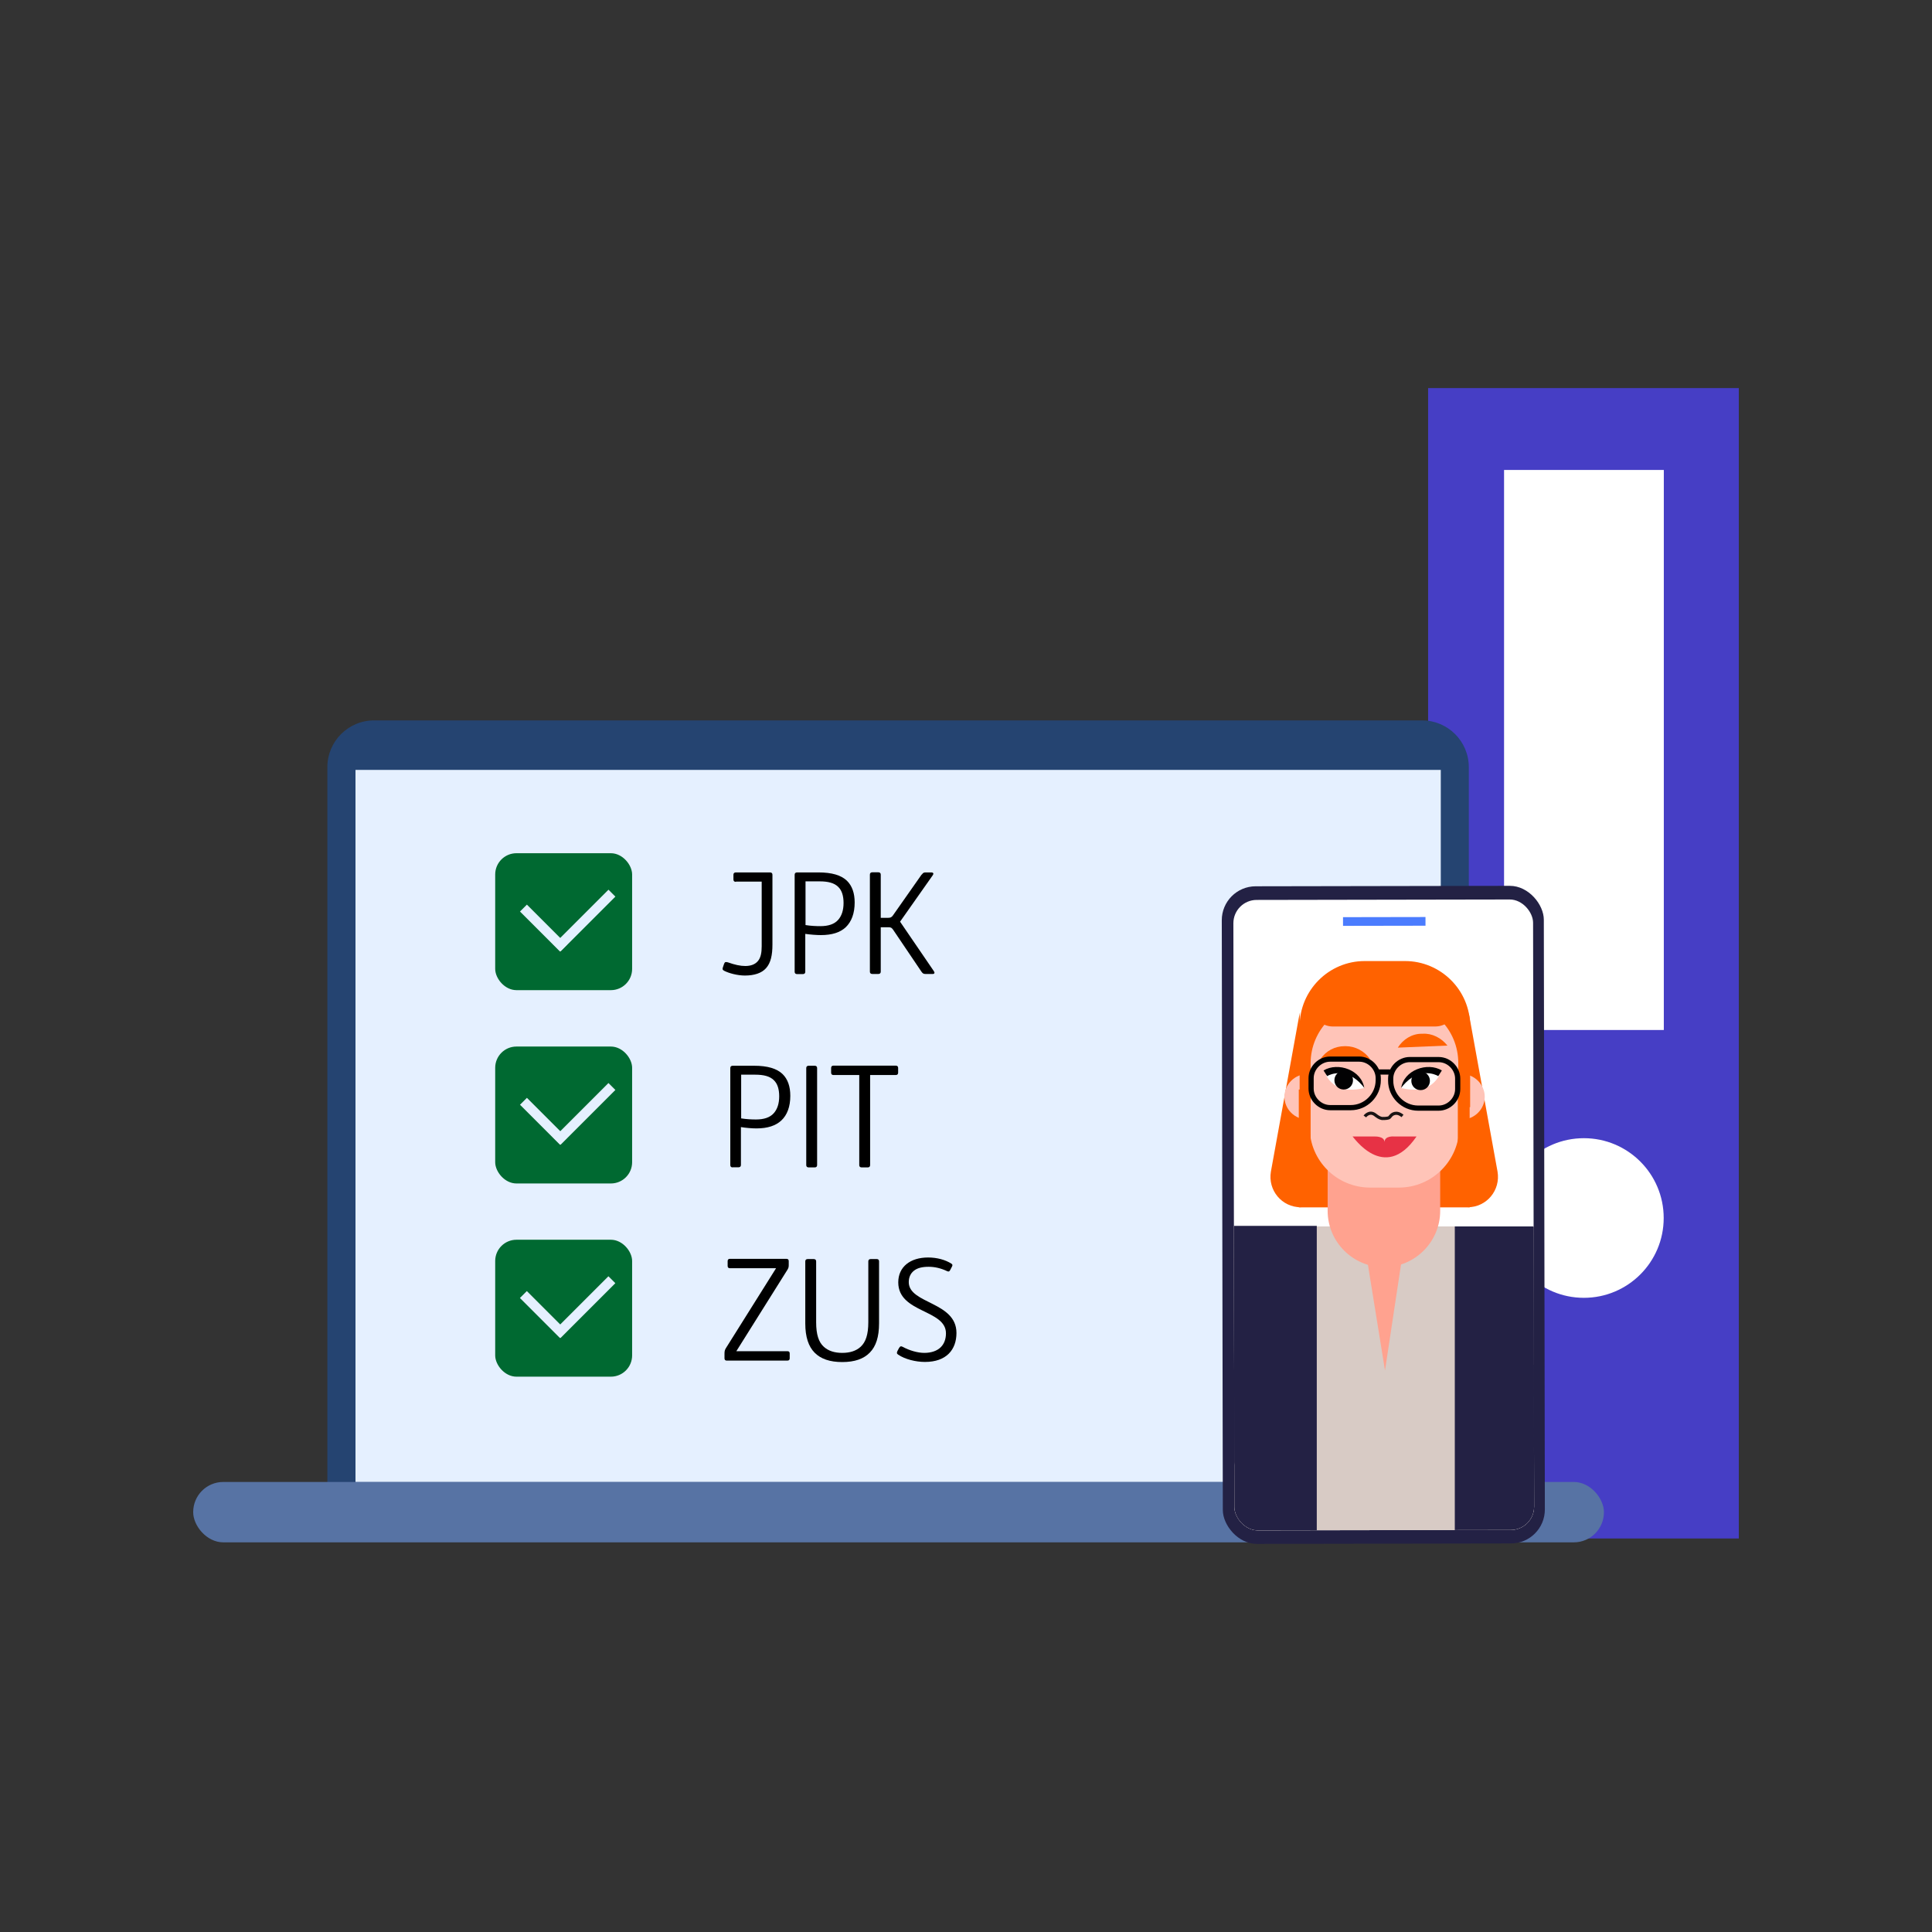 <?xml version="1.0" encoding="UTF-8"?>
<svg id="Layer_1" data-name="Layer 1" xmlns="http://www.w3.org/2000/svg" xmlns:xlink="http://www.w3.org/1999/xlink" viewBox="0 0 160 160">
  <rect x="0" y="0" width="160" height="160" fill="#333333" stroke="none"/>
  <defs>
    <style>
      .cls-1, .cls-2, .cls-3 {
        fill: none;
      }

      .cls-4 {
        fill: #d8cbc5;
      }

      .cls-5 {
        fill: #ffa28f;
      }

      .cls-6 {
        fill: #020203;
      }

      .cls-7 {
        fill: #232144;
      }

      .cls-8 {
        fill: #ffc4b8;
      }

      .cls-9 {
        fill: #e73245;
      }

      .cls-10 {
        fill: #006931;
      }

      .cls-11 {
        fill: #4b7cfe;
      }

      .cls-12 {
        fill: #fff;
      }

      .cls-13 {
        fill: #254471;
      }

      .cls-14 {
        fill: #e5f0ff;
      }

      .cls-2 {
        stroke: #000;
        stroke-width: .43px;
      }

      .cls-2, .cls-3 {
        stroke-miterlimit: 10;
      }

      .cls-15 {
        fill: #5773a4;
      }

      .cls-16 {
        fill: #463ec5;
      }

      .cls-17 {
        fill: #ff6200;
      }

      .cls-3 {
        stroke: #191414;
        stroke-width: .26px;
      }

      .cls-18 {
        clip-path: url(#clippath);
      }
    </style>
    <clipPath id="clippath">
      <rect class="cls-1" x="102.19" y="74.51" width="24.82" height="52.21" rx="1.93" ry="1.93" transform="translate(-.18 .2) rotate(-.1)"/>
    </clipPath>
  </defs>
  <g>
    <circle class="cls-12" cx="105.2" cy="100.87" r="6.61"/>
    <g>
      <rect class="cls-16" x="118.27" y="32.14" width="25.73" height="95.27"/>
      <rect class="cls-12" x="124.56" y="38.92" width="13.23" height="46.38"/>
      <circle class="cls-12" cx="131.17" cy="100.87" r="6.61"/>
    </g>
  </g>
  <g>
    <g>
      <g>
        <g>
          <path class="cls-13" d="M30.98,59.66h86.79c2.13,0,3.87,1.73,3.87,3.87v60.2H27.11v-60.2c0-2.13,1.73-3.87,3.87-3.87Z"/>
          <rect class="cls-14" x="29.44" y="63.76" width="89.88" height="58.98"/>
        </g>
        <rect class="cls-15" x="16" y="122.73" width="116.83" height="5" rx="2.49" ry="2.49"/>
      </g>
      <g>
        <g>
          <rect class="cls-7" x="101.23" y="73.38" width="26.67" height="54.46" rx="2.81" ry="2.81" transform="translate(-.18 .2) rotate(-.1)"/>
          <rect class="cls-12" x="102.19" y="74.51" width="24.82" height="52.21" rx="1.93" ry="1.93" transform="translate(-.18 .2) rotate(-.1)"/>
          <rect class="cls-11" x="111.22" y="75.95" width="6.83" height=".72" transform="translate(-.13 .2) rotate(-.1)"/>
        </g>
        <g class="cls-18">
          <g>
            <polygon class="cls-8" points="91.91 134.45 98.62 134.45 102.04 121.88 94 121.88 91.91 134.45"/>
            <polygon class="cls-4" points="102 128.59 101.4 101.57 128.05 101.57 127.66 128.59 102 128.59"/>
            <path class="cls-7" d="M95.24,108.49c-.26-3.55,2.39-6.63,5.94-6.89,3.55-.26,6.63,2.39,6.89,5.94.26,3.55-4.06,9.02-4.06,9.02,0,0-8.51-4.49-8.77-8.04"/>
            <rect class="cls-17" x="107.56" y="88.61" width="14.16" height="11.38"/>
            <path class="cls-17" d="M107.73,99.98h0c-1.58,0-2.74-1.41-2.48-2.95l2.39-13.17.09,16.12h0Z"/>
            <path class="cls-17" d="M121.54,99.98h0c1.58,0,2.74-1.41,2.48-2.95l-2.39-13.17s-.09,16.12-.04,16.12h-.04Z"/>
            <path class="cls-8" d="M122.96,90.83c0,1.03-.86,1.88-1.88,1.88s-1.88-.86-1.88-1.88.86-1.88,1.88-1.88,1.88.86,1.88,1.88"/>
            <path class="cls-8" d="M110.13,90.83c0,1.03-.86,1.88-1.88,1.88s-1.88-.86-1.88-1.88.86-1.88,1.88-1.88,1.88.86,1.88,1.88"/>
            <path class="cls-5" d="M109.95,100.28v-6.07l9.32-.26v6.33c0,2.57-2.1,4.66-4.66,4.66h0c-2.57,0-4.66-2.1-4.66-4.66"/>
            <path class="cls-8" d="M108.46,93.35v-8.72c0-2.74,2.22-5,5-5h2.39c2.74,0,5,2.22,5,5v8.72c0,2.74-2.22,5-5,5h-2.39c-2.74,0-5-2.22-5-5"/>
            <path class="cls-3" d="M113.03,92.46s.38-.51.86-.13c.17.13.34.26.56.3.17,0,.34,0,.51-.04.09,0,.13-.09.21-.17.09-.13.47-.43.98,0"/>
            <path class="cls-9" d="M114.66,94.59c0-.51-.81-.47-.81-.47h-1.84c0-.09,2.61,3.93,5.3,0h-1.84s-.81-.09-.81.47"/>
            <path class="cls-17" d="M111.45,86.64h-.09c-.81,0-1.54.38-2.01,1.07h4.11c-.47-.68-1.24-1.07-2.01-1.07"/>
            <path class="cls-17" d="M117.82,85.61h-.09c-.81,0-1.54.47-1.97,1.15l4.11-.17c-.51-.64-1.28-1.03-2.05-.98"/>
            <path class="cls-12" d="M112.99,90.15s-.47-.98-1.33-1.28-1.84.17-1.84.17c0,0,.34.77,1.2,1.07s1.92,0,1.92,0"/>
            <path class="cls-6" d="M112.05,89.46c0,.43-.34.77-.77.77s-.77-.34-.77-.77.34-.77.77-.77.77.34.77.77"/>
            <path class="cls-6" d="M112.99,90.15c-.21-1.54-2.18-2.22-3.38-1.5.09.13.21.34.3.47.26-.17,1.63-.73,2.91.77.09.09.09.13.17.21"/>
            <path class="cls-12" d="M116.03,90.15s.47-.98,1.33-1.28,1.84.17,1.84.17c0,0-.34.77-1.2,1.07s-1.92,0-1.92,0"/>
            <path class="cls-6" d="M116.88,89.51c0,.43.34.77.77.77s.77-.34.77-.77-.34-.77-.77-.77-.77.34-.77.77"/>
            <path class="cls-6" d="M116.03,90.15c.21-1.54,2.18-2.22,3.38-1.5-.09.13-.21.34-.3.47-.26-.17-1.63-.73-2.91.77-.09.09-.09.13-.17.21"/>
            <path class="cls-17" d="M108.54,91.69v-3.64c0-2.74,2.22-5,4.92-5h2.39c2.74,0,4.92,2.22,4.92,5v3.64h.98v-6.71c0-2.99-2.44-5.39-5.39-5.39h-3.34c-2.99,0-5.39,2.44-5.39,5.39v6.71h.98-.09Z"/>
            <rect class="cls-17" x="107.56" y="90.23" width=".98" height="6.63"/>
            <rect class="cls-17" x="120.73" y="90.28" width=".98" height="6.63"/>
            <path class="cls-17" d="M118.85,85.01h-8.47c-.94,0-1.75-.77-1.75-1.75s.77-1.75,1.75-1.75h8.47c.94,0,1.75.77,1.75,1.75s-.77,1.75-1.75,1.75"/>
            <path class="cls-7" d="M134.25,108.49c.26-3.55-2.39-6.63-5.94-6.89s-6.63,2.39-6.89,5.94,4.06,9.02,4.06,9.02c0,0,8.51-4.49,8.77-8.04"/>
            <polygon class="cls-7" points="95.29 107.47 92.68 126.67 101.06 126.93 103.75 113.97 95.29 107.47"/>
            <polygon class="cls-8" points="135.53 121.88 127.49 121.88 130.91 134.45 137.63 134.45 135.53 121.88"/>
            <polygon class="cls-7" points="125.78 113.97 128.47 126.93 136.81 126.67 134.25 107.47 125.78 113.97"/>
            <polygon class="cls-5" points="113.25 104.52 114.7 113.5 116.07 104.43 113.25 104.52"/>
            <path class="cls-16" d="M98.79,134.28h32.2c-1.58-5-3.42-7.44-3.42-7.44h-25.36s-1.84,2.44-3.42,7.44h0Z"/>
            <g>
              <path class="cls-2" d="M110.17,87.71h2.39c.86,0,1.58.73,1.58,1.58v.17c0,1.24-1.03,2.27-2.27,2.27h-1.71c-.86,0-1.58-.73-1.58-1.58v-.86c0-.86.73-1.58,1.58-1.58Z"/>
              <path class="cls-2" d="M119.15,91.77h-1.71c-1.24,0-2.27-1.03-2.27-2.27v-.17c0-.86.73-1.58,1.58-1.58h2.39c.86,0,1.58.73,1.58,1.58v.86c0,.86-.73,1.58-1.58,1.58Z"/>
              <line class="cls-2" x1="114.1" y1="88.78" x2="115.13" y2="88.78"/>
            </g>
            <rect class="cls-7" x="101.87" y="101.52" width="7.18" height="25.32"/>
            <rect class="cls-7" x="120.48" y="101.57" width="7.18" height="25.32"/>
          </g>
        </g>
      </g>
    </g>
    <g>
      <rect class="cls-10" x="41.01" y="70.66" width="11.34" height="11.34" rx="1.76" ry="1.76"/>
      <g>
        <path d="M60.94,73.03c-.13,0-.2-.07-.2-.19v-.4c0-.12.07-.19.2-.19h2.83c.13,0,.2.07.2.19v5.79c0,.86-.14,1.52-.53,1.95-.36.41-.98.61-1.75.61-.61,0-1.33-.19-1.73-.4-.14-.08-.14-.15-.08-.32l.09-.26c.06-.16.14-.16.32-.11.56.2,1.02.3,1.43.3.47,0,.81-.14,1.03-.39.26-.29.33-.73.33-1.24v-5.36h-2.13Z"/>
        <path d="M66.01,80.67c-.13,0-.2-.07-.2-.19v-8.04c0-.12.07-.19.2-.19h1.76c1.13,0,1.89.23,2.37.69.43.42.64,1.03.64,1.8,0,.9-.26,1.59-.74,2.05-.46.43-1.13.65-2.06.65-.36,0-.88-.04-1.29-.1v3.14c0,.12-.07.19-.2.19h-.5ZM66.71,73v3.61c.43.07.87.09,1.23.09.65,0,1.16-.16,1.48-.53.28-.32.44-.78.44-1.39s-.15-1.05-.44-1.33c-.33-.33-.84-.46-1.55-.46h-1.16Z"/>
        <path d="M76.34,72.43c.11-.15.15-.18.34-.18h.44c.2,0,.21.12.13.23l-2.71,3.85,2.8,4.1c.09.13.05.23-.09.23h-.61c-.16,0-.22-.04-.33-.19l-2.35-3.48c-.12-.16-.17-.2-.4-.2h-.62v3.68c0,.12-.07.19-.2.19h-.5c-.13,0-.2-.07-.2-.19v-8.04c0-.12.07-.19.2-.19h.5c.13,0,.2.07.2.19v3.58h.6c.21,0,.29-.04.41-.2l2.38-3.39Z"/>
      </g>
      <g>
        <rect class="cls-14" x="44.6" y="74.51" width=".81" height="4.69" transform="translate(-41.16 54.34) rotate(-45)"/>
        <rect class="cls-14" x="48" y="73.03" width=".81" height="6.42" transform="translate(68.09 -11.9) rotate(45)"/>
      </g>
    </g>
    <g>
      <rect class="cls-10" x="41.01" y="86.67" width="11.34" height="11.34" rx="1.76" ry="1.76"/>
      <g>
        <path d="M60.68,96.68c-.13,0-.2-.07-.2-.19v-8.04c0-.12.07-.19.2-.19h1.76c1.13,0,1.89.23,2.37.69.43.42.64,1.03.64,1.8,0,.9-.26,1.59-.74,2.04-.46.43-1.13.66-2.06.66-.36,0-.88-.04-1.29-.11v3.14c0,.12-.07.19-.2.19h-.5ZM61.38,89.01v3.61c.43.07.87.09,1.23.09.65,0,1.16-.16,1.48-.53.28-.32.44-.78.44-1.39s-.15-1.05-.44-1.33c-.33-.33-.84-.46-1.55-.46h-1.16Z"/>
        <path d="M66.97,96.68c-.13,0-.2-.07-.2-.19v-8.04c0-.12.07-.19.2-.19h.5c.13,0,.2.07.2.19v8.04c0,.12-.07.19-.2.19h-.5Z"/>
        <path d="M72.06,89.03v7.46c0,.12-.07.19-.2.19h-.5c-.13,0-.2-.07-.2-.19v-7.46h-2.13c-.13,0-.2-.07-.2-.19v-.4c0-.12.07-.19.2-.19h5.15c.13,0,.2.07.2.19v.4c0,.12-.07.19-.2.19h-2.13Z"/>
      </g>
      <g>
        <rect class="cls-14" x="44.6" y="90.52" width=".81" height="4.69" transform="translate(-52.48 59.02) rotate(-45)"/>
        <rect class="cls-14" x="48" y="89.04" width=".81" height="6.42" transform="translate(79.41 -7.21) rotate(45)"/>
      </g>
    </g>
    <g>
      <rect class="cls-10" x="41.01" y="102.67" width="11.34" height="11.34" rx="1.76" ry="1.76"/>
      <g>
        <path d="M60.19,112.68c-.13,0-.19-.07-.19-.19v-.38c0-.21.02-.32.14-.5l4.13-6.58h-3.82c-.13,0-.19-.07-.19-.19v-.4c0-.12.06-.19.19-.19h4.67c.14,0,.2.07.2.19v.34c0,.16-.03.26-.13.41l-4.21,6.71h4.23c.13,0,.19.06.19.19v.4c0,.13-.07.19-.2.19h-5.01Z"/>
        <path d="M72.8,109.59c0,1.13-.26,1.91-.76,2.42-.51.53-1.27.79-2.29.79s-1.78-.26-2.29-.78c-.5-.51-.77-1.29-.77-2.42v-5.14c0-.12.07-.19.2-.19h.5c.13,0,.2.07.2.19v5.04c0,1.02.21,1.65.63,2.03.38.35.9.51,1.53.51s1.15-.16,1.53-.51c.42-.39.63-1.02.63-2.03v-5.04c0-.12.07-.19.2-.19h.5c.13,0,.19.07.19.19v5.13Z"/>
        <path d="M74.48,111.61c.07-.13.14-.14.28-.07.55.3,1.23.5,1.79.5s1.05-.16,1.36-.47c.28-.28.43-.67.43-1.15,0-1.99-3.95-1.67-3.95-4.22,0-1.29,1-2.06,2.47-2.06.74,0,1.43.19,1.93.51.09.06.12.12.04.26l-.14.27c-.08.15-.15.14-.28.08-.49-.23-.99-.35-1.5-.35-.55,0-.95.1-1.24.34-.26.21-.41.53-.41.93,0,1.81,3.95,1.61,3.95,4.21,0,1.38-.83,2.4-2.61,2.4-.76,0-1.65-.22-2.21-.6-.13-.08-.14-.16-.06-.32l.15-.28Z"/>
      </g>
      <g>
        <rect class="cls-14" x="44.6" y="106.52" width=".81" height="4.69" transform="translate(-63.8 63.71) rotate(-45)"/>
        <rect class="cls-14" x="48" y="105.04" width=".81" height="6.42" transform="translate(90.72 -2.52) rotate(45)"/>
      </g>
    </g>
  </g>
</svg>
